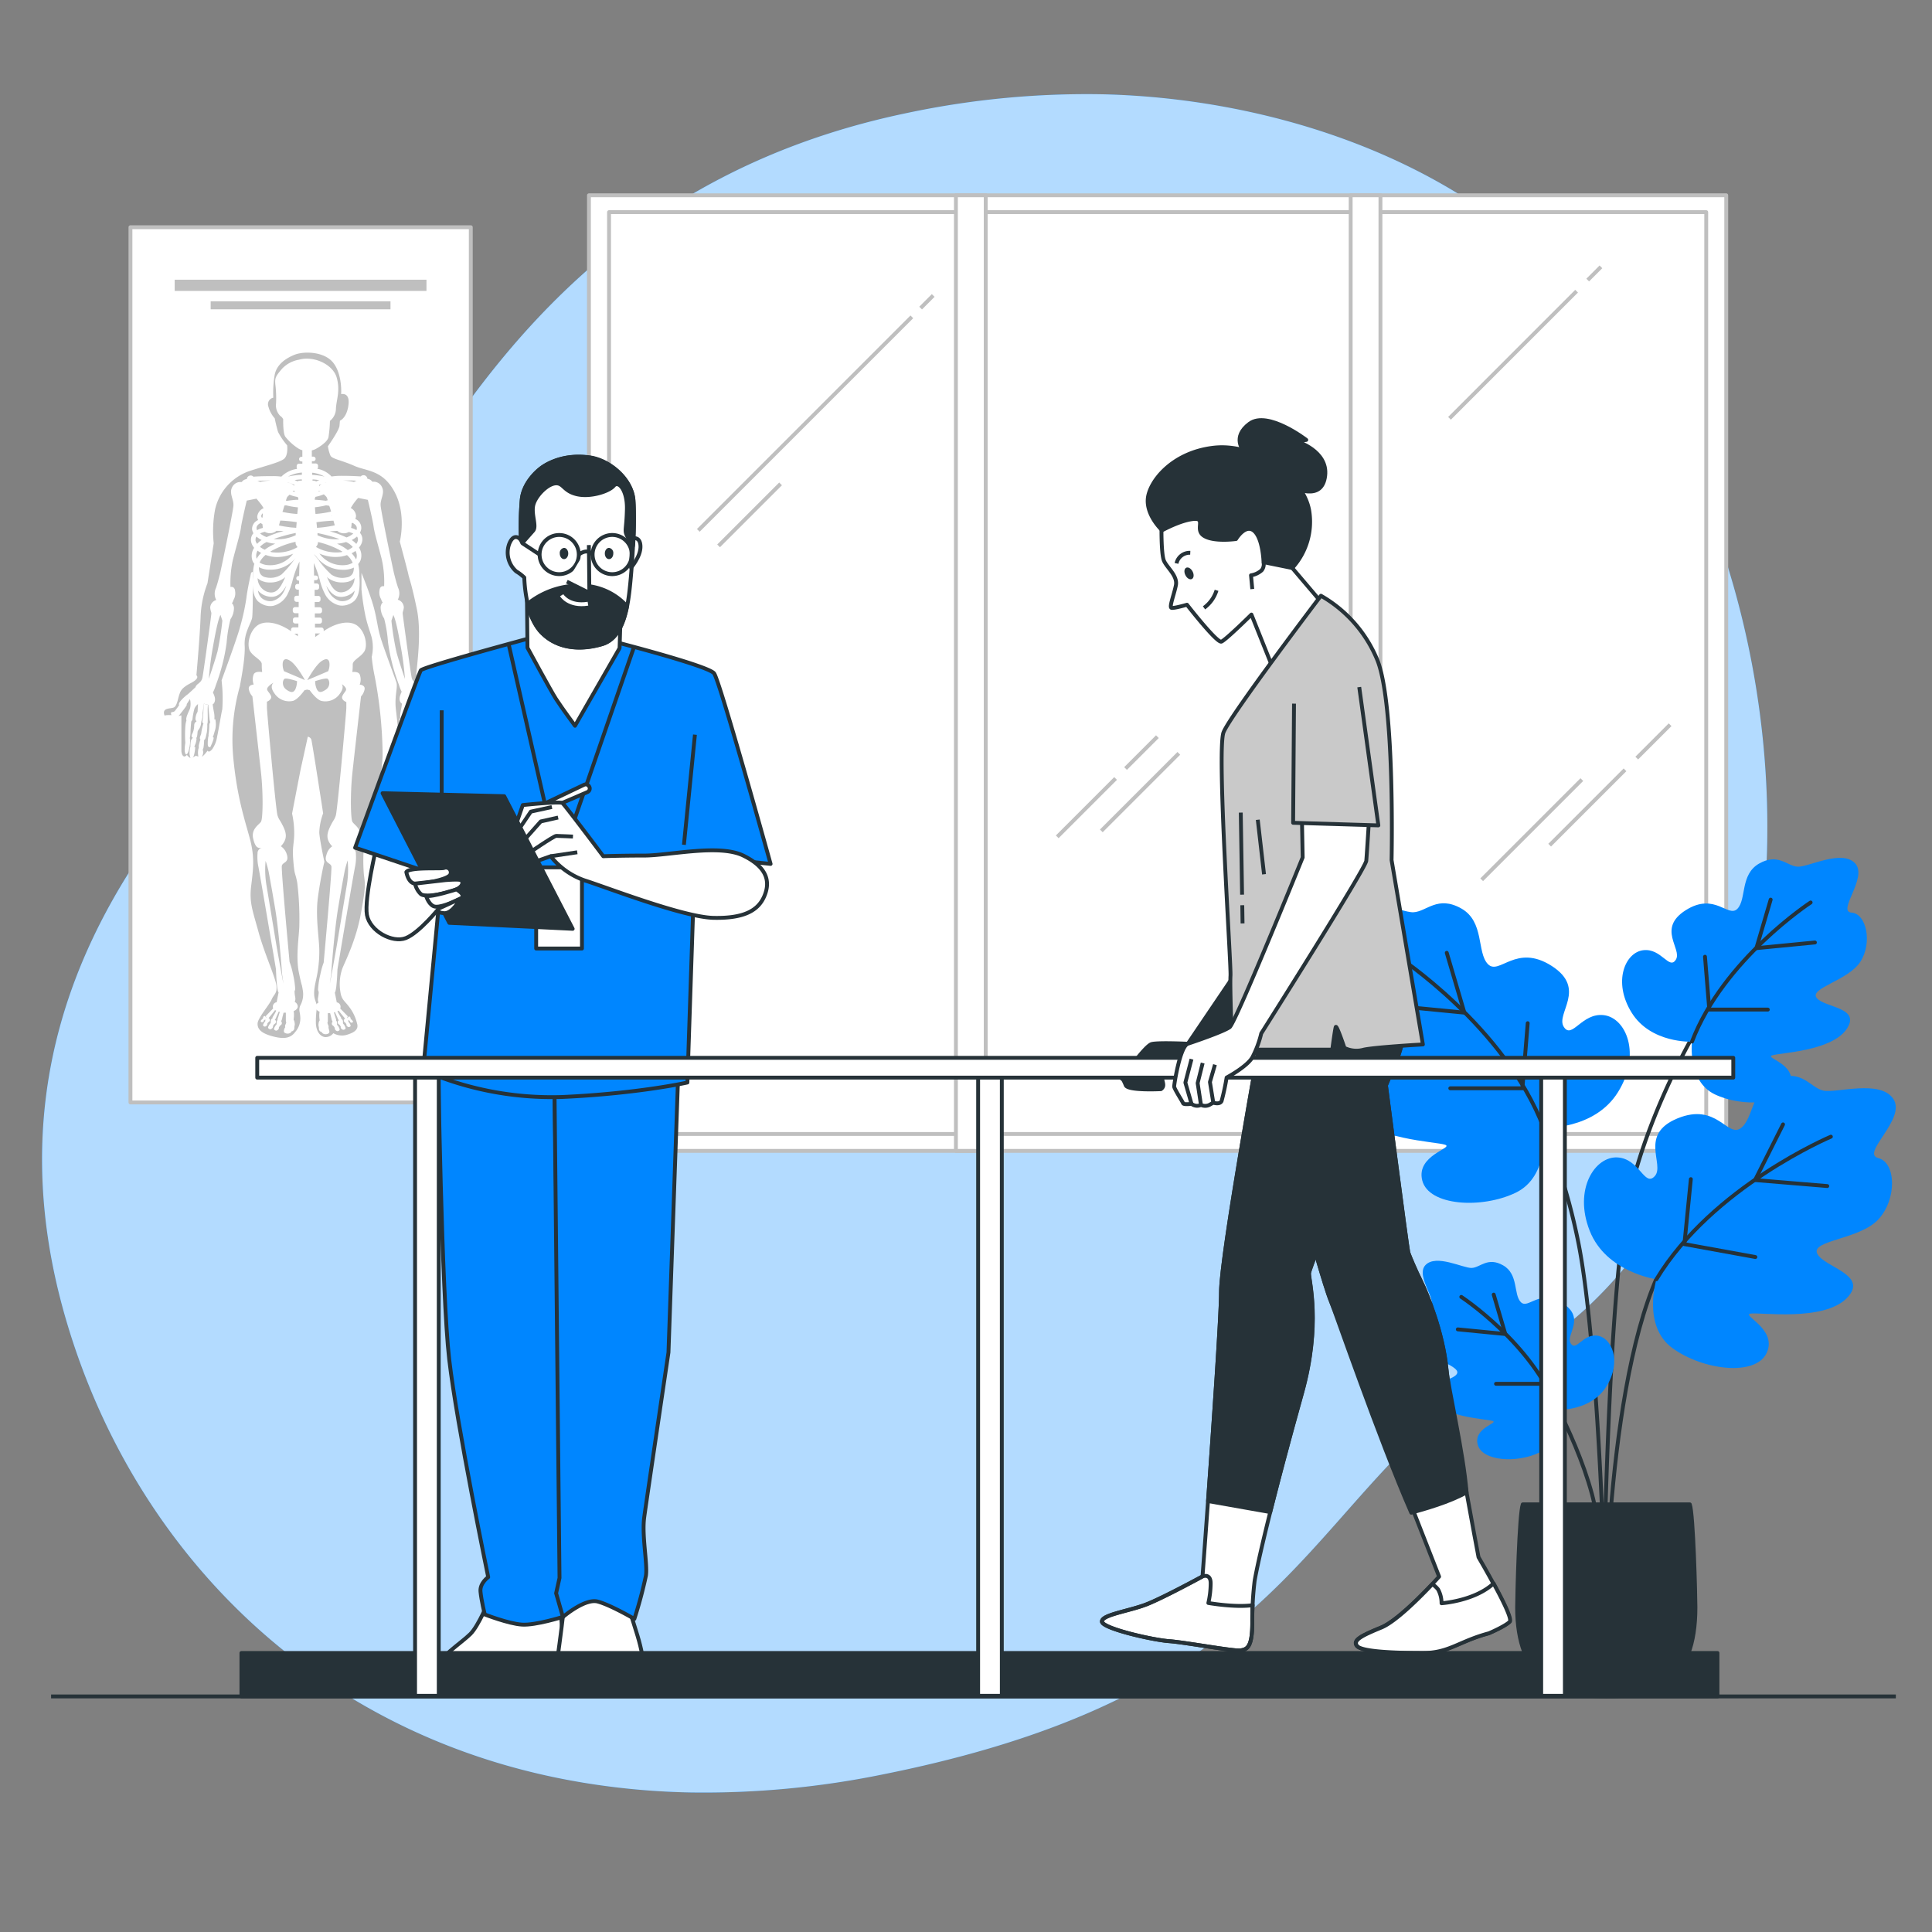 <?xml version="1.0" encoding="UTF-8"?>
<svg xmlns="http://www.w3.org/2000/svg" viewBox="0 0 500 500">
  <rect x="0" y="0" width="500" height="500" fill="#808080" stroke="none"/>
  <g id="freepik--background-simple--inject-78">
    <path d="M456,238.25c-4.94,41.8-24,90.4-62.14,112.73-57.6,33.74-52.77,85.64-165.19,108.2a231.3,231.3,0,0,1-49.85,4.71,192.77,192.77,0,0,1-24.46-2c-71.45-10.43-119.53-60.1-137.17-120C-6.07,263,40.28,211.38,71,180.28s53.22-128,163.56-151a223.81,223.81,0,0,1,51.23-4.87c39.26,1,82.08,13.85,111.71,40.76q3.35,3,6.5,6.28C445.19,113.67,462.69,181.26,456,238.25Z" style="fill:#0086FF"></path>
    <path d="M456,238.25c-4.94,41.8-24,90.4-62.14,112.73-57.6,33.74-52.77,85.64-165.19,108.2a231.3,231.3,0,0,1-49.85,4.71,192.77,192.77,0,0,1-24.46-2c-71.45-10.43-119.53-60.1-137.17-120C-6.07,263,40.28,211.38,71,180.28s53.22-128,163.56-151a223.81,223.81,0,0,1,51.23-4.87c39.26,1,82.08,13.85,111.71,40.76q3.35,3,6.5,6.28C445.19,113.67,462.69,181.26,456,238.25Z" style="fill:#fff;opacity:0.7"></path>
  </g>
  <g id="freepik--Window--inject-78">
    <rect x="152.42" y="50.54" width="294.33" height="247.31" style="fill:#fff;stroke:#bfbfbf;stroke-linejoin:round"></rect>
    <rect x="157.62" y="54.9" width="283.95" height="238.58" style="fill:#fff;stroke:#bfbfbf;stroke-linejoin:round"></rect>
    <rect x="247.39" y="50.54" width="7.71" height="247.31" style="fill:#fff;stroke:#bfbfbf;stroke-linejoin:round"></rect>
    <rect x="349.55" y="50.54" width="7.71" height="247.31" style="fill:#fff;stroke:#bfbfbf;stroke-linejoin:round"></rect>
    <line x1="235.98" y1="82" x2="180.72" y2="137.26" style="fill:#fff;stroke:#bfbfbf;stroke-linejoin:round"></line>
    <line x1="241.51" y1="76.47" x2="238.26" y2="79.73" style="fill:#fff;stroke:#bfbfbf;stroke-linejoin:round"></line>
    <line x1="202.01" y1="125.23" x2="185.97" y2="141.27" style="fill:#fff;stroke:#bfbfbf;stroke-linejoin:round"></line>
    <line x1="288.71" y1="201.47" x2="273.61" y2="216.57" style="fill:#fff;stroke:#bfbfbf;stroke-linejoin:round"></line>
    <line x1="299.53" y1="190.65" x2="291.29" y2="198.89" style="fill:#fff;stroke:#bfbfbf;stroke-linejoin:round"></line>
    <line x1="305.08" y1="194.97" x2="285.02" y2="215.03" style="fill:#fff;stroke:#bfbfbf;stroke-linejoin:round"></line>
    <line x1="408.02" y1="75.36" x2="375.13" y2="108.26" style="fill:#fff;stroke:#bfbfbf;stroke-linejoin:round"></line>
    <line x1="414.32" y1="69.06" x2="410.9" y2="72.48" style="fill:#fff;stroke:#bfbfbf;stroke-linejoin:round"></line>
    <line x1="420.55" y1="199.23" x2="401.05" y2="218.73" style="fill:#fff;stroke:#bfbfbf;stroke-linejoin:round"></line>
    <line x1="432.22" y1="187.56" x2="423.59" y2="196.19" style="fill:#fff;stroke:#bfbfbf;stroke-linejoin:round"></line>
    <line x1="409.38" y1="201.76" x2="383.46" y2="227.68" style="fill:#fff;stroke:#bfbfbf;stroke-linejoin:round"></line>
  </g>
  <g id="freepik--Poster--inject-78">
    <rect x="33.76" y="58.8" width="88.08" height="226.51" style="fill:#fff;stroke:#bfbfbf;stroke-linejoin:round"></rect>
    <rect x="54.52" y="77.98" width="46.54" height="2.07" style="fill:#bfbfbf"></rect>
    <rect x="45.21" y="72.39" width="65.16" height="2.9" style="fill:#bfbfbf"></rect>
    <path d="M88.29,102s.36-5-2-8.06-7.71-3.05-10-2.15S71.62,94.29,71.09,97a27.61,27.61,0,0,0-.36,5.92,1.73,1.73,0,0,0-1.26,2.33,7.35,7.35,0,0,0,1.62,3s.53,2.51.89,3.58a17.56,17.56,0,0,0,2.33,3.41s.36,2.69-.89,3.58-4.31,1.62-8.61,3a13.68,13.68,0,0,0-9.14,10,30.55,30.55,0,0,0-.36,8.78L53.7,150.93a27,27,0,0,0-1.79,8.78c-.18,5-1.08,15.06-1.08,15.06s1.08.71-1.43,2-2.69,2.15-3,3-.54,2.68-1.25,3.22-3.05,0-2.69,1.79,2.86.72,2.86.72l1.62-.36v9.14c0,.9.54,2.16,1.43,1.08,0,0,.9,1.25,1.44.72l.87-.51a3,3,0,0,0,1.56.25c.5-.18,1.49-1.56,1.49-1.56s.25.75,1.19-.37a7.77,7.77,0,0,0,1.3-3.43c.25-.93,1.06-6,1.31-6.91a39.67,39.67,0,0,0,0-5.49l-.18-2s4.05-11,4.73-13.64a57.81,57.81,0,0,0,1.68-7.61C64,152.6,65,148.18,65,148.18l.44-.19s.06,10.53-.19,11.9-2.12,3.93-1.93,7.17-.93,8.72-1.25,10.59a50.42,50.42,0,0,0-1.68,18.63c1,10.4,3.08,16.24,4.3,20.86s.88,7.6.33,12,.33,6.39,1.87,12,4.29,11.57,4.62,13.77-.66,2.42-1.21,3.75-3.52,4.73-3.63,6.16.88,2.54,3.63,3.31,4.74.77,6.06-1A5.36,5.36,0,0,0,77.7,263c-.11-1.32-.44-1.54,0-2.75a6,6,0,0,0,.66-4c-.33-2.09-.11-.22-1-4.51s.11-9.92.11-12.34a76.83,76.83,0,0,0-.55-11c-.55-2.87-.66-1.54-1-5.51s.22-4.4.22-7.27a23.12,23.12,0,0,0-.55-5.06s2.2-11.46,2.31-11.9,1.76-8,1.76-8a1.24,1.24,0,0,1,.89.66c.22.55,3.08,19.17,3.08,19.17a15.84,15.84,0,0,0-1,4.95c.11,2,1.32,7.6,1.32,7.6s-.88,3.53-1.65,9,.44,11.24.33,14.65a32.58,32.58,0,0,1-.77,6.61c-.33,1.54-.88,3.74-.33,5.4l.55,1.65a24,24,0,0,0-.33,4.51c.11,2,1,3.31,2.31,3.53a2.48,2.48,0,0,0,2.2-1,4.48,4.48,0,0,0,3.42.44c1.87-.55,3.19-1.33,2.75-2.87a11.47,11.47,0,0,0-2-4.29c-1.21-1.65-2-1.87-2.32-3.86a12.29,12.29,0,0,1,.45-6.05c.66-1.77,3.52-7.16,4.84-14.32s1.1-7.6.77-10.13a44,44,0,0,1,.44-10.69c.55-2.75,4.41-12.66,4.41-20.7A112.91,112.91,0,0,0,97,175.18,46.64,46.64,0,0,1,96.2,170a10.91,10.91,0,0,0,0-5c-.66-2.31-1.1-3.19-1.65-5.73a64.21,64.21,0,0,1-1-6.72v-4.29s2.09,5.07,3.09,8.59,1,5.62,2.09,8.92,3.41,9.47,3.85,10.79-.55,3.64-.11,7.16.88,9.58,1.65,10.47,1.66-.11,1.66-.11.33,1.76,1,2,1.54-.44,1.54-.44a.9.9,0,0,0,1.32.66,2.12,2.12,0,0,0,1.32-1.21s1.65.66,1.43-1.54-.77-5.18-.77-5.84.11-2.76.11-2.76a5.19,5.19,0,0,0,2,1c.88.11,1.76,1,2.42,0s.11-1.33-1.1-2.1a5.59,5.59,0,0,1-2.2-2.31c-.89-1.32-.12-1.65-2-3.3s-3.08-2.43-3.08-3.86,1.43-10.35.11-16.74-2-8-2.2-9-2.21-8.48-2.21-8.48,1.77-6.94-1.32-12.78-7.27-5.39-10.46-6.82-5.73-1.77-6.17-2.65a10,10,0,0,1-.66-2.42s2.86-4,3-5.29l.11-1.32s1.77-.66,2.21-4.07S88.29,102,88.29,102Z" style="fill:#bfbfbf"></path>
    <path d="M114.55,185c.4-1.2-.4-.5-.9-1.1s-1.11-1.51-1.11-1.51c.51-.6-1.8-2.51-2.1-2.71s-2.11-1.9-2.11-1.9c-.3-1-1.51-1-1.81-2.51s-2.31-16.16-2.31-16.57.2-.6.3-1.5a2.14,2.14,0,0,0-1.58-2,.91.91,0,0,0,.08-.13,3.48,3.48,0,0,0,0-3c-.5-1.51-.81-2.81-1-3.51s-3.41-16.16-3.51-17.77,1.11-3.11.4-4.62a2.37,2.37,0,0,0-2.41-1.5c-.28.09-.21-.54-1.41-.77a1,1,0,0,0-1-.92,1,1,0,0,0-.72.31c-.49,0-1.88-.15-5.12-.15a16.52,16.52,0,0,0-2.44.18,6.64,6.64,0,0,0-3.68-2,.57.57,0,0,0,.19-.43v-.35a.58.58,0,0,0-.59-.59h-1v-.59h.36a.6.6,0,0,0,.6-.6.59.59,0,0,0-.6-.59h-.38l0-1.62a3.76,3.76,0,0,0,1-.35c1.07-.58,3-1.84,3.3-3a32,32,0,0,0,.39-4.27,4.12,4.12,0,0,0,1.55-3.2c.1-2.23,1.17-4.56.2-8S81.18,92,77.39,93.09A7.83,7.83,0,0,0,73,95.42c-1.65,1.94-1.88,2.35-1.75,4a28.34,28.34,0,0,1,.19,5,3.89,3.89,0,0,0,1.07,3.2,2.19,2.19,0,0,1,.78.88s-.1,3.68.58,4.56a13.83,13.83,0,0,0,3.49,3.1,4,4,0,0,0,.89.36l0,1.71H78a.58.58,0,0,0-.59.59.59.59,0,0,0,.59.6h.25V120h-.88a.59.59,0,0,0-.59.59V121a.62.62,0,0,0,.12.35,7.08,7.08,0,0,0-4.08,2,16.94,16.94,0,0,0-2.11-.13c-3.23,0-4.62.1-5.12.15a1,1,0,0,0-.71-.31,1,1,0,0,0-1,.91c-1.25.23-1.17.87-1.46.78a2.37,2.37,0,0,0-2.41,1.5c-.7,1.51.5,3,.4,4.62s-3.31,17.06-3.51,17.77-.5,2-1,3.51a3.48,3.48,0,0,0,0,3c0,.05.06.08.08.13a2.14,2.14,0,0,0-1.58,2c.1.9.3,1.1.3,1.5s-2,15.06-2.31,16.57-1.5,1.5-1.81,2.51c0,0-1.8,1.7-2.1,1.9s-2.61,2.11-2.11,2.71c0,0-.6.91-1.11,1.51s-1.3-.1-.9,1.1c0,0-2.51-.2-2,.61a1.88,1.88,0,0,0,2.51.2l0,0c.43.25.94,0,1.28-.47.5-.7,2.71-3.31,2.11-3.11.4-.6.9-1.4.9-1.4a5,5,0,0,1,0,2.51c-.4.9-1.2,2.51-.9,3a6.34,6.34,0,0,0-.3,1.7,29.24,29.24,0,0,0,0,4.13,12.87,12.87,0,0,0-.17,1.7c0,.9.31,2,.91.7a9.45,9.45,0,0,0,.5-3.51l-.11,0a7.66,7.66,0,0,0,.21-1.64c0-.9.2-2.81.2-2.81l0,0a1.06,1.06,0,0,0,.32-.67,17.07,17.07,0,0,1,.5-2.61,2.86,2.86,0,0,1,.93-1.2c-.07.74-.08,1.83-.12,2a3.93,3.93,0,0,0-.55,1.9,1,1,0,0,0,.29.58s-.05,0-.07.07-.49.11-.54.93a5.48,5.48,0,0,1-.33,1.85c-.22.49-.65,1.08,0,1.41a1.36,1.36,0,0,0-.54.87,6.23,6.23,0,0,0-.1,1.37,6.31,6.31,0,0,0-.23,2.06c.16.54.16,1.52.76.92s.71-2.83.71-2.83l-.22,0c0-.15.09-.34.17-.57a4.48,4.48,0,0,0,.38-1.58,1.08,1.08,0,0,0-.07-.18,1.19,1.19,0,0,0,.23-.58c.16-.81,0-1.09.33-1.52a3.14,3.14,0,0,0,.65-1.47l.11-.76a5.46,5.46,0,0,0,.32-2.12c.11-.76.33-2.45.33-2.45l0,0a9.9,9.9,0,0,0,1.14.28v0s.21,2.61.32,3.59a2.79,2.79,0,0,0,.2.89,1.79,1.79,0,0,0-.25.8,16.44,16.44,0,0,1-.16,2.17,1.56,1.56,0,0,0,0,.68s0,0-.06,0-.38,2.56,0,2.72.43.33.7-.38a9.46,9.46,0,0,0,.6-1.58l.06-.38-.24-.13a8.5,8.5,0,0,0,.45-1.39,5.57,5.57,0,0,0,.28-2.78l-.06-.43a2,2,0,0,0-.27,0,5.89,5.89,0,0,0-.11-1.9c-.21-1.12-.29-1.79-.32-2a.84.84,0,0,0,.4-.39c.53-1-.09-2.08-.33-2.68a10.22,10.22,0,0,0,.73-1.84,49.71,49.71,0,0,0,2.81-11,35.66,35.66,0,0,1,1-6.12,5.18,5.18,0,0,0,.9-2.91,2,2,0,0,0-.55-1.26c.23-.15.27-.38.45-.85a3.34,3.34,0,0,0,.4-2.21c-.1-1.4-1.2-1.1-1.2-1.1a27.29,27.29,0,0,1,.6-6.93c.8-3.21,1.91-6.82,2.11-8.43s1.5-7,1.5-7l2.51-.5s.92,1.07,1.48,1.85a2.65,2.65,0,0,0,.36.56l0,.06a2.7,2.7,0,0,0-1.64,2.17,1.79,1.79,0,0,0,.25.9A2.48,2.48,0,0,0,65.24,137a2.7,2.7,0,0,0,.35,1,2.55,2.55,0,0,0-.61,2.11,3.38,3.38,0,0,0,.8,1.66,3.8,3.8,0,0,0-.43,3.37,3,3,0,0,0,.49.81,1,1,0,0,0-.08.18,11.59,11.59,0,0,0-.28,3c-.21,2.29-.14,5.51,1.59,6.73a4.85,4.85,0,0,0,2.83,1,4.58,4.58,0,0,0,.83-.08,5.7,5.7,0,0,0,3.58-2.78,17.64,17.64,0,0,0,1.43-3.84,26.57,26.57,0,0,1,1.77-4.83l0-.06-.09,3.8h-.15a.6.6,0,0,0-.59.6v0a.6.6,0,0,0,.59.6h.12l0,.85H77a.6.6,0,0,0-.6.59V152a.6.6,0,0,0,.6.6h.34l0,1.58h-.6a.59.59,0,0,0-.59.59v.39a.6.6,0,0,0,.59.6h.56l0,1.36h-.93a.6.6,0,0,0-.6.6v.39a.59.59,0,0,0,.6.59h.89l0,1.08h-.86a.59.59,0,0,0-.6.59v.39a.6.6,0,0,0,.6.6h.82l0,1H75.91a.59.59,0,0,0-.59.6v.39c-3.23-2.23-6.86-3-8.89-1.34s-2.57,5.13-1.69,6.55,2.92,2.21,3,3.27a15.49,15.49,0,0,0,.11,2.1c-.81-.12-1.84-.12-2.19.58a3.63,3.63,0,0,0,0,2.64s-1.44.08-1.27,1.19a3.71,3.71,0,0,0,.93,1.87s1.62,14.23,2.22,19.68.51,12,0,12.78-2.64,1.88-2,4.43c.56,2.4,1.35,2.47,2.28,2.33a1.38,1.38,0,0,0-1.17,1.42,12.85,12.85,0,0,0,.17,3.24c.26.93,4.6,26.75,4.6,26.75s.17,5.53.68,6l-.51,2.56a.4.4,0,0,0-.13,0,1.17,1.17,0,0,0-.76,1.57L68.74,263a1.33,1.33,0,0,0,.26.29l-.06,0-.06.06a.27.27,0,0,0-.07-.09s-.18-.4-.44-.3-.29.47-.31.59-.2.16-.38.37-.36.39,0,.61a.49.49,0,0,0,.58-.29c0-.23,0-.06.14-.23a.77.77,0,0,1,.27-.17,3.44,3.44,0,0,0,0,.36c0,.18-.23.28-.41.64s-.38.64.2.83c.23.08.71-.25.71-.58s0-.08.13-.35.51-.31.53-.69-.2-.48-.2-.48a1.22,1.22,0,0,0-.15-.16h.09s1-1.16,1.61-2l.32.16a16.65,16.65,0,0,1-.85,1.51.64.64,0,0,0-.13.5.27.27,0,0,0-.16.06c-.38.26-.29.85-.29,1s-.26.32-.47.73-.44.74.24,1c.26.09.81-.29.81-.67s0-.09.15-.41.58-.35.61-.79a.52.52,0,0,0-.23-.55l-.07-.08a.69.69,0,0,0,.3-.42c.16-.4.44-1,.73-1.65l.27.07c-.2.69-.45,1.5-.56,1.79a.65.65,0,0,0,0,.33c-.33.27-.25.82-.25,1s-.26.32-.47.73-.44.74.24,1c.26.09.81-.29.81-.67s0-.08.15-.41.58-.35.61-.78-.15-.51-.21-.54a2.54,2.54,0,0,0,.33-.95c.1-.41.22-.88.33-1.29l.59,0c0,.73,0,1.73,0,2a.87.87,0,0,0,.11.48,2.84,2.84,0,0,1-.2.58,1,1,0,0,0-.07.73,1,1,0,0,0-.22.38c-.24.67-.18,1,.35,1.16a1.36,1.36,0,0,0,1.43-.29v-.18a.86.86,0,0,0,.79-.84,3.14,3.14,0,0,1,.11-.82,2.94,2.94,0,0,0-.17-1.17l-.11-.12a2.87,2.87,0,0,0,0-.31,6,6,0,0,0,0-2c.81-.37,1.21-.88,1-1.54a1.43,1.43,0,0,0-.73-.85,2.06,2.06,0,0,0,.12-1.29,9.18,9.18,0,0,1-.17-1.47,1.28,1.28,0,0,0,.17-.75,22.59,22.59,0,0,0-.6-3.83,19,19,0,0,0-.85-3s-2.22-23.86-2-24.88,2-.76,1.27-3A3.78,3.78,0,0,0,72.68,219a2.72,2.72,0,0,0,.24-.24c1.27-1.53,1.36-2.81.42-4.77s-1.11-1.7-1.53-3-2.73-26.84-2.73-27.86V181.6s1.54-.6,1-1.62-1.19-1.28-.85-2a4.3,4.3,0,0,1,1.6-1.3s-1.24.8.18,2.74a4.54,4.54,0,0,0,4.87,1.95c1.33-.44,2.92-2.74,2.92-2.74l.68-.17.68.17s1.59,2.3,2.92,2.74A4.54,4.54,0,0,0,88,179.46c.89-1.22.73-2,.48-2.39a2.81,2.81,0,0,1,1,1c.34.68-.34.94-.85,2s1,1.62,1,1.62v1.53c0,1-2.3,26.58-2.73,27.86s-.59,1-1.53,3-.85,3.24.43,4.77A1.75,1.75,0,0,0,86,219a3.78,3.78,0,0,0-1.51,2.23c-.77,2.22,1.1,2,1.28,3s-2,24.88-2,24.88a19,19,0,0,0-.85,3,22.59,22.59,0,0,0-.6,3.83,1.28,1.28,0,0,0,.17.75,9.18,9.18,0,0,1-.17,1.47,2.06,2.06,0,0,0,.12,1.29,1.43,1.43,0,0,0-.73.85c-.2.66.2,1.17,1,1.54a6,6,0,0,0,0,2c0,.11,0,.21,0,.31l-.11.12a2.94,2.94,0,0,0-.17,1.17,2.74,2.74,0,0,1,.11.82.86.86,0,0,0,.79.84v.18a1.36,1.36,0,0,0,1.43.29c.53-.17.59-.49.35-1.16A1,1,0,0,0,85,266a1,1,0,0,0-.07-.73,2.84,2.84,0,0,1-.2-.58.87.87,0,0,0,.11-.48c0-.3,0-1.3,0-2l.6,0,.32,1.29a2.74,2.74,0,0,0,.33.95c-.06,0-.24.16-.21.54s.46.46.61.78.15,0,.15.41.55.76.81.67c.68-.22.44-.55.24-1s-.47-.52-.47-.73.08-.74-.25-1a.65.65,0,0,0,0-.33c-.11-.29-.36-1.1-.56-1.79l.27-.07c.29.62.57,1.25.73,1.65a.69.69,0,0,0,.3.42l-.07.08a.52.52,0,0,0-.23.55c0,.44.46.47.61.79s.15,0,.15.41.55.76.81.67c.68-.22.44-.55.24-1s-.47-.53-.47-.73.09-.79-.29-1a.27.27,0,0,0-.16-.06.64.64,0,0,0-.13-.5,16.65,16.65,0,0,1-.85-1.51,2.39,2.39,0,0,0,.32-.16c.62.82,1.61,2,1.61,2h.09a1.22,1.22,0,0,0-.15.16s-.23.1-.2.48.4.41.53.69.13,0,.13.35.48.66.71.58c.58-.19.38-.48.2-.83s-.41-.46-.41-.64a3.44,3.44,0,0,0,0-.36.77.77,0,0,1,.27.17c.13.17.09,0,.14.23a.49.49,0,0,0,.58.29c.37-.22.18-.39,0-.61s-.35-.25-.38-.37-.05-.48-.31-.59-.44.3-.44.3a.27.27,0,0,0-.07.09l-.06-.06-.06,0A1.33,1.33,0,0,0,90,263L88.05,261a1.17,1.17,0,0,0-.76-1.57.4.4,0,0,0-.13,0l-.51-2.56c.51-.43.68-6,.68-6s4.34-25.82,4.6-26.75a12.85,12.85,0,0,0,.17-3.24,1.38,1.38,0,0,0-1.17-1.42c.93.14,1.72.07,2.28-2.33.59-2.55-1.54-3.66-2-4.43s-.59-7.33,0-12.78,2.22-19.68,2.22-19.68a3.71,3.71,0,0,0,.93-1.87c.17-1.11-1.27-1.19-1.27-1.19a3.63,3.63,0,0,0,0-2.64c-.31-.62-1.15-.69-1.9-.62a16.57,16.57,0,0,0,.1-2.06c.09-1.06,2.13-1.86,3-3.27s.36-4.87-1.68-6.55-5.63-.9-8.84,1.3V163a.6.6,0,0,0-.6-.6H81.52v-1h1.22a.59.59,0,0,0,.59-.6v-.39a.58.58,0,0,0-.59-.59H81.48l0-1.08h1.27a.58.58,0,0,0,.59-.59v-.39a.59.59,0,0,0-.59-.6h-1.3l0-1.36h.91a.59.59,0,0,0,.59-.6v-.39a.58.58,0,0,0-.59-.59h-.94l0-1.58H82a.6.6,0,0,0,.59-.6v-.39A.6.6,0,0,0,82,151h-.7l0-.85h.43a.59.59,0,0,0,.59-.6v0a.59.59,0,0,0-.59-.6h-.45l-.06-3.24a31.15,31.15,0,0,1,1.52,4.33,16.66,16.66,0,0,0,1.43,3.84,5.66,5.66,0,0,0,3.57,2.78,4.76,4.76,0,0,0,.83.08,4.88,4.88,0,0,0,2.84-1c1.72-1.22,1.79-4.44,1.59-6.73a11.8,11.8,0,0,0-.29-3s0,0,0-.06a3,3,0,0,0,.59-.93,3.75,3.75,0,0,0-.4-3.32,3.42,3.42,0,0,0,.85-1.71,2.55,2.55,0,0,0-.61-2.11,2.7,2.7,0,0,0,.35-1,2.53,2.53,0,0,0-1.55-2.59,1.81,1.81,0,0,0,.2-.82,2.49,2.49,0,0,0-1.36-2v0a14.72,14.72,0,0,1,1.91-2.61l2.51.5s1.3,5.42,1.5,7,1.31,5.22,2.11,8.43a26.78,26.78,0,0,1,.6,6.93s-1.1-.3-1.2,1.1a3.34,3.34,0,0,0,.4,2.21c.18.47.22.7.45.85a2,2,0,0,0-.55,1.26,5.18,5.18,0,0,0,.9,2.91,34.31,34.31,0,0,1,1,6.12,50.28,50.28,0,0,0,2.81,11,10.22,10.22,0,0,0,.73,1.84c-.23.6-.86,1.72-.33,2.68a.88.88,0,0,0,.4.39c0,.24-.1.91-.32,2a5.85,5.85,0,0,0-.1,1.9,2.14,2.14,0,0,0-.28,0l0,.43a5.4,5.4,0,0,0,.27,2.78,8.5,8.5,0,0,0,.45,1.39l-.23.13,0,.38a10.46,10.46,0,0,0,.6,1.58c.27.71.38.54.71.38s-.06-2.72-.06-2.72,0,0-.06,0a1.73,1.73,0,0,0,0-.68,15,15,0,0,1-.17-2.17,1.79,1.79,0,0,0-.25-.8,2.79,2.79,0,0,0,.2-.89c.11-1,.33-3.59.33-3.59s0,0,0,0a9.9,9.9,0,0,0,1.14-.28l0,0s.22,1.69.33,2.45a5.46,5.46,0,0,0,.33,2.12l.1.76a3.14,3.14,0,0,0,.66,1.47c.27.43.16.71.32,1.52a1.29,1.29,0,0,0,.23.58.94.94,0,0,0-.06.18,4.26,4.26,0,0,0,.38,1.58c.07.23.12.42.16.57l-.22,0s.11,2.23.71,2.83.6-.38.76-.92a6,6,0,0,0-.23-2.06,7,7,0,0,0-.09-1.37,1.35,1.35,0,0,0-.55-.87c.65-.33.22-.92,0-1.41a5.26,5.26,0,0,1-.32-1.85c-.06-.82-.55-.93-.55-.93l-.07-.07a1,1,0,0,0,.29-.58,3.82,3.82,0,0,0-.55-1.9c0-.17,0-1.26-.12-2a2.86,2.86,0,0,1,.93,1.2,17.07,17.07,0,0,1,.5,2.61,1.11,1.11,0,0,0,.32.67l0,0s.2,1.91.2,2.81a7.14,7.14,0,0,0,.22,1.64l-.12,0a9.32,9.32,0,0,0,.51,3.51c.6,1.3.9.2.9-.7a12.87,12.87,0,0,0-.17-1.7,27.93,27.93,0,0,0,0-4.13,6.34,6.34,0,0,0-.3-1.7c.3-.5-.51-2.11-.91-3a5,5,0,0,1,0-2.51s.51.8.91,1.4c-.61-.2,1.6,2.41,2.1,3.11.34.48.86.72,1.28.47l0,0a1.88,1.88,0,0,0,2.51-.2C117.06,184.84,114.55,185,114.55,185Zm-58.3-16.26c-.71,2.61-2.21,6.93-2.21,6.93a82.84,82.84,0,0,1,1.1-8.43c.91-5.12,1.41-7,1.91-8.13l.5,1.5A76.16,76.16,0,0,1,56.25,168.78ZM77.08,164l0,.66c-.28-.21-.57-.43-.9-.66ZM73,252.05l.34,2.47c-.17-.68-1.79-9.8-1.79-9.8l-2.64-15.93a24.74,24.74,0,0,1-.17-6,27.46,27.46,0,0,1,.77,2.73c.17.94.68,3.58,1.7,9.63S73,252.05,73,252.05Zm3.43-73.65c-.44.8-1,1-2.3.09s-1-2.57-.45-2.83,3.19.62,3.19.62A5.33,5.33,0,0,1,76.43,178.4Zm-2.92-4.69a4.25,4.25,0,0,1-.36-1.77c0-1.06.53-1.95,2.13-.8S78.91,176,78.91,176Zm10.8,4.78c-1.33.89-1.86.71-2.3-.09a5.22,5.22,0,0,1-.45-2.12s2.66-.89,3.19-.62S85.63,177.61,84.31,178.49Zm5.49,50.3-2.64,15.93s-1.62,9.12-1.79,9.8l.34-2.47s.77-10.9,1.79-17,1.53-8.69,1.7-9.63a27.46,27.46,0,0,1,.77-2.73A24.74,24.74,0,0,1,89.8,228.79Zm-4.52-56.85a4.35,4.35,0,0,1-.35,1.77l-5.4,2.3s2-3.72,3.63-4.87S85.28,170.88,85.28,171.94Zm-2.45-8-1.26.93,0-.93Zm9.37-19.3a.67.67,0,0,1-.06.12A6.54,6.54,0,0,0,91,143.19a6.82,6.82,0,0,0,1-.61A2.51,2.51,0,0,1,92.2,144.66Zm-25.55-2.13a6.64,6.64,0,0,0,.93.58,6.75,6.75,0,0,0-1.16,1.52A2.57,2.57,0,0,1,66.65,142.53Zm19-10.1a24.93,24.93,0,0,1-4,.6c-.06-.61-.11-1.2-.14-1.73a19.43,19.43,0,0,0,2.89-.51l.8.13C85.4,131.39,85.55,131.91,85.69,132.43Zm5.6,13.25a4.7,4.7,0,0,1-2.08.6,7.37,7.37,0,0,1-6.5-3l0,0a10.42,10.42,0,0,0,5.78.76,13.3,13.3,0,0,0,1.35-.36A5.49,5.49,0,0,1,91.29,145.68Zm-22.55-2.06a11.09,11.09,0,0,0,1.51.42,8,8,0,0,0,1.54.14,11.38,11.38,0,0,0,4.11-.85,7.38,7.38,0,0,1-6.48,2.95,4.58,4.58,0,0,1-2.21-.68A5.61,5.61,0,0,1,68.74,143.62Zm4.86-12.76.46-.07a18,18,0,0,0,3.07.53c0,.53-.09,1.11-.15,1.72a25.53,25.53,0,0,1-3.84-.54C73.3,131.93,73.45,131.37,73.6,130.86Zm10.76-1.24c-.92-.13-1.88-.22-2.85-.27a1.55,1.55,0,0,1,.09-.58c0-.05.07-.12.11-.18a10.08,10.08,0,0,0,2.13-.64,9.62,9.62,0,0,1,.7.68,4.47,4.47,0,0,1,.31.85ZM74,129.56a5.24,5.24,0,0,1,.33-.93c.11-.13.34-.34.6-.6a9.75,9.75,0,0,0,2.1.59l.09.15a1.3,1.3,0,0,1,.1.57c-1,0-2,.15-3,.28ZM75.83,127l.39,0a2.47,2.47,0,0,0,.1.29l-.56-.17Zm6.65,0,.45,0a4.51,4.51,0,0,1-.52.17Zm.16-1.14h0a2.05,2.05,0,0,0-.07-.34c.22-.11.51-.23.85-.36A1.29,1.29,0,0,0,82.64,125.88ZM84,125l.54-.15-.28.1Zm-7.87.7a2.65,2.65,0,0,0-1.49-.75c-.13-.06-.27-.1-.41-.15a11.75,11.75,0,0,1,2,.68A1.42,1.42,0,0,0,76.11,125.67Zm5.75-1.09a1.84,1.84,0,0,0-1-.21v-.32c.62,0,1.21.11,1.77.2C82.3,124.37,82.06,124.48,81.86,124.58Zm-3.78-.19a2,2,0,0,0-1.15.14,7.21,7.21,0,0,0-.71-.32,17.71,17.71,0,0,1,1.87-.18Zm-1.61,15.83a1.91,1.91,0,0,0,.12.77c.12.2.26.39.39.58a10.49,10.49,0,0,1-6.5,1.33c-.21,0-.39-.09-.58-.14.18-.12.38-.24.58-.35A23.89,23.89,0,0,1,76.47,140.22ZM67,146.84s0,0,0-.05a6.06,6.06,0,0,0,2.38.64l.77,0a8.31,8.31,0,0,0,6.43-3.11l-.66.85a25.11,25.11,0,0,1-3.05,3.49,5.1,5.1,0,0,1-4,.76,2.13,2.13,0,0,1-1.55-1,3.54,3.54,0,0,1-.31-1.4Zm15.66-1.64c-.48-.61-.93-1.18-1.33-1.66l-.1-.14h0c.2.19.4.38.6.6l.06.08a8.59,8.59,0,0,0,6.69,3.38l.77,0a6.29,6.29,0,0,0,2.23-.57.78.78,0,0,0,0,.14,3.41,3.41,0,0,1-.31,1.4,2.13,2.13,0,0,1-1.55,1,5.07,5.07,0,0,1-4-.76A24.47,24.47,0,0,1,82.61,145.2Zm5.62-2.3a10.42,10.42,0,0,1-6.5-1.34c.13-.18.26-.38.38-.57a1.81,1.81,0,0,0,.13-.72A23.51,23.51,0,0,1,88,142.41a6.82,6.82,0,0,1,.64.39ZM86,133.54v.05l-.29,0Zm-5.2-10.65v-.55a8.57,8.57,0,0,1,3.2,1A20.13,20.13,0,0,0,80.8,122.89Zm-2.67-.59v.57a20.77,20.77,0,0,0-3.57.46A8.85,8.85,0,0,1,78.13,122.3Zm-10.84,2.42a7.08,7.08,0,0,0-.66-.3c.74,0,1.89-.07,3.64-.08A18.9,18.9,0,0,0,67.29,124.72Zm5.24,10a40.87,40.87,0,0,1,4.26.41c-.05.49-.09,1-.13,1.47l-1.13-.09c-.31,0-.67-.09-1-.12-.85-.11-1.62-.25-2.32-.4C72.27,135.65,72.4,135.22,72.53,134.74Zm-4,2.9a2.54,2.54,0,0,0,3-.24c.63,0,1.27,0,1.87.07A25.84,25.84,0,0,0,69,139a5.91,5.91,0,0,1-1.69-.95A5.19,5.19,0,0,1,68.55,137.64Zm8,.29c0,.21,0,.41,0,.6a10.85,10.85,0,0,1-5.71,1A39.68,39.68,0,0,1,76.55,137.93Zm-6.11,2.69a7.35,7.35,0,0,0,.82.1c-.46.21-.91.43-1.35.68a10.46,10.46,0,0,0-1.37.89,6.15,6.15,0,0,1-1.23-.73l.08-.1A5.52,5.52,0,0,1,69,140.28,11,11,0,0,0,70.44,140.62Zm-1.92,10a6.19,6.19,0,0,0,1.37.15,6,6,0,0,0,3.66-1.14l.3-.27c-1.25,2.84-2.38,4.72-4.9,3.73a3.85,3.85,0,0,1-2.26-3.44A3.71,3.71,0,0,0,68.52,150.58Zm16.41-1a6,6,0,0,0,3.65,1.14,6.28,6.28,0,0,0,1.38-.15,3.63,3.63,0,0,0,1.82-1,3.86,3.86,0,0,1-2.25,3.44c-2.52,1-3.65-.89-4.91-3.73Zm5.1-7.23a12.47,12.47,0,0,0-1.47-1c-.43-.24-.87-.46-1.32-.67a5.9,5.9,0,0,0,1-.11,10.27,10.27,0,0,0,1.35-.32,5.39,5.39,0,0,1,1.61,1.16l.12.14A6.28,6.28,0,0,1,90,142.36Zm-7.84-3.83,0-.58a38.15,38.15,0,0,1,5.69,1.56A11,11,0,0,1,82.19,138.53Zm3.07-1.05c.66,0,1.37-.09,2.07-.09a2.54,2.54,0,0,0,2.94.28,5.27,5.27,0,0,1,1.18.41,6.08,6.08,0,0,1-1.75,1A26,26,0,0,0,85.26,137.48Zm-3.21-.88c0-.47-.09-1-.13-1.45a37.61,37.61,0,0,1,4.4-.41c.13.44.24.85.34,1.2A29.08,29.08,0,0,1,82.05,136.6ZM68,132.85c0,.34,0,.72-.07,1.11l-.17,0a.82.82,0,0,1-.16-.44A1.06,1.06,0,0,1,68,132.85Zm-.57,2.53.06,0,.44.3a6.39,6.39,0,0,0,.11.94,5.51,5.51,0,0,0-1.4.53l-.11.07a1.51,1.51,0,0,1-.12-.38C66.28,136.11,66.88,135.65,67.4,135.38Zm-1.28,4.49a1.35,1.35,0,0,1,.23-1,6,6,0,0,0,1.33.88,5.7,5.7,0,0,0-1.16,1l0,0A2.12,2.12,0,0,1,66.12,139.87Zm4.38,15.66a3.47,3.47,0,0,1-2.76-.7,3.08,3.08,0,0,1-1-2,4.51,4.51,0,0,0,1.79,1.28,4.78,4.78,0,0,0,1.7.35c1.83,0,3-1.39,3.84-2.92a8.69,8.69,0,0,1-.73,1.72A4.55,4.55,0,0,1,70.5,155.53Zm20.24-.7a3.48,3.48,0,0,1-2.77.7,4.53,4.53,0,0,1-2.82-2.25,9.28,9.28,0,0,1-.74-1.72c.85,1.53,2,2.92,3.85,2.92a4.69,4.69,0,0,0,1.69-.35,4.54,4.54,0,0,0,1.8-1.28A3.08,3.08,0,0,1,90.74,154.83Zm1.36-14.14a5.52,5.52,0,0,0-1.11-.93,6.4,6.4,0,0,0,1.37-.91,1.35,1.35,0,0,1,.23,1,2.06,2.06,0,0,1-.42.91Zm.23-3.88a1.51,1.51,0,0,1-.12.38l-.11-.07a5.26,5.26,0,0,0-1.27-.5,6.82,6.82,0,0,0,.14-1.19l.17-.13.17.08C91.83,135.65,92.43,136.11,92.33,136.81ZM91,133.57a.61.61,0,0,1,0,.13c0-.13,0-.26,0-.38A.74.74,0,0,1,91,133.57Zm-2.39-9.23c1.74,0,2.9,0,3.65.08a7.08,7.08,0,0,0-.66.3A19.15,19.15,0,0,0,88.58,124.34Zm14,44.44a74.42,74.42,0,0,1-1.31-8.13l.5-1.5c.51,1.1,1,3,1.91,8.13a82.84,82.84,0,0,1,1.1,8.43S103.31,171.39,102.61,168.78Z" style="fill:#fff"></path>
    <path d="M105.16,183.7c0,.55,0,2.23,0,3.16a.86.86,0,0,0,.11.43,11,11,0,0,0,.11,2.18c.16.65.32,1.95.7,1.95a11.6,11.6,0,0,0,.17,2,2,2,0,0,0,.19.53h0a2,2,0,0,0,0,1.36c.27.71.76,1.47,1.09.54a4.76,4.76,0,0,0,0-2.23l-.09,0a3.16,3.16,0,0,0,0-.84c0-.33-.38-1.42-.38-1.42h-.15c.18,0,.31-.17.26-.48-.11-.71-.33-.71-.38-1.47a14.65,14.65,0,0,0-.55-2.29c.44-.16.28-.49.17-1.19s-.17-3.92-.17-3.92l-1.08.27S105.11,183.16,105.16,183.7Z" style="fill:#fff"></path>
    <path d="M52.5,186c-.11.7-.28,1,.16,1.19a13.86,13.86,0,0,0-.54,2.29c-.06.76-.28.76-.39,1.47,0,.31.08.43.27.48h-.16s-.32,1.09-.38,1.42a3.65,3.65,0,0,0,0,.84l-.09,0a4.76,4.76,0,0,0,0,2.23c.33.93.82.17,1.09-.54a2,2,0,0,0,0-1.36h0a2,2,0,0,0,.2-.53,12.31,12.31,0,0,0,.16-2c.38,0,.54-1.3.71-1.95a12.74,12.74,0,0,0,.11-2.18,1,1,0,0,0,.1-.43c.06-.93,0-2.61,0-3.16s.06-1.36.06-1.36l-1.09-.27S52.61,185.28,52.5,186Z" style="fill:#fff"></path>
  </g>
  <g id="freepik--Plant--inject-78">
    <path d="M396.61,352.54S407.48,369.9,412,386.69c3.23,11.94,3.38,35.63,3.38,35.63s.21-70.29,16.39-97.51" style="fill:none;stroke:#263238;stroke-linecap:round;stroke-linejoin:round"></path>
    <path d="M440.52,264s-15.66,25.16-20,51.35-5.39,91.15-5.39,91.15c-.26-13.61-2.31-63.42-6.67-85a161.64,161.64,0,0,0-12.33-37.23" style="fill:none;stroke:#263238;stroke-linecap:round;stroke-linejoin:round"></path>
    <path d="M399.5,291.88s13.11.61,19.23-9.23,2.09-19.24-3.66-19.93-8.25,6.43-10.38,3,6.12-9.84-3.13-15.75-13.56,2.57-16.49-.46-.82-11-6.93-14.42-8.95.85-12.34,1-14-5.59-18.26-1.08,5.91,15.4,1.14,15.72-6.71,9.63-2.84,15.65,16.37,8.41,13.93,11.55-14.36,3-9.5,10,21.35,7.5,23.72,8.33-7.6,2.66-5.91,9.25,15.38,7.4,24.19,3.16S399.5,291.88,399.5,291.88Z" style="fill:#0086FF"></path>
    <path d="M361.68,247.5s27.84,18.2,37.82,44.38" style="fill:none;stroke:#263238;stroke-linecap:round;stroke-linejoin:round"></path>
    <polyline points="360.31 260.25 378.98 262.07 374.42 246.59" style="fill:none;stroke:#263238;stroke-linecap:round;stroke-linejoin:round"></polyline>
    <polyline points="375.33 281.65 394 281.65 395.37 264.8" style="fill:none;stroke:#263238;stroke-linecap:round;stroke-linejoin:round"></polyline>
    <path d="M437.89,269.59s-10.64.49-15.61-7.5-1.7-15.62,3-16.18,6.7,5.22,8.43,2.45-5-8,2.54-12.79,11,2.08,13.39-.38.66-8.88,5.62-11.7,7.27.69,10,.81,11.39-4.54,14.83-.89-4.8,12.5-.92,12.77,5.45,7.81,2.3,12.71-13.29,6.82-11.31,9.37,11.66,2.4,7.71,8.11-17.32,6.08-19.25,6.76,6.17,2.16,4.8,7.5-12.49,6-19.64,2.58S437.89,269.59,437.89,269.59Z" style="fill:#0086FF"></path>
    <path d="M468.59,233.56s-22.6,14.77-30.7,36" style="fill:none;stroke:#263238;stroke-linecap:round;stroke-linejoin:round"></path>
    <polyline points="469.7 243.91 454.55 245.38 458.25 232.82" style="fill:none;stroke:#263238;stroke-linecap:round;stroke-linejoin:round"></polyline>
    <polyline points="457.51 261.28 442.36 261.28 441.25 247.6" style="fill:none;stroke:#263238;stroke-linecap:round;stroke-linejoin:round"></polyline>
    <path d="M403.08,364.87s8.64.4,12.67-6.08,1.38-12.68-2.41-13.13-5.44,4.23-6.84,2,4-6.48-2.06-10.38-8.93,1.69-10.86-.3-.54-7.21-4.56-9.5-5.9.56-8.13.66-9.23-3.68-12-.72,3.9,10.14.76,10.35-4.43,6.35-1.87,10.32,10.77,5.53,9.17,7.6-9.45,1.95-6.26,6.58,14.06,4.93,15.62,5.48-5,1.76-3.89,6.09,10.13,4.88,15.94,2.09S403.08,364.87,403.08,364.87Z" style="fill:#0086FF"></path>
    <path d="M378.18,335.64s18.33,12,24.9,29.23" style="fill:none;stroke:#263238;stroke-linecap:round;stroke-linejoin:round"></path>
    <polyline points="377.28 344.04 389.57 345.24 386.57 335.04" style="fill:none;stroke:#263238;stroke-linecap:round;stroke-linejoin:round"></polyline>
    <polyline points="387.17 358.13 399.46 358.13 400.36 347.04" style="fill:none;stroke:#263238;stroke-linecap:round;stroke-linejoin:round"></polyline>
    <path d="M428.68,331.07s-13-1.75-17.26-12.53,1.38-19.31,7.16-19,7,7.8,9.68,4.83-4.26-10.78,5.89-14.94S447,294.42,450.46,292s2.76-10.62,9.39-12.94,8.66,2.43,12,3.18,14.8-3,18.17,2.2-8.57,14.09-3.93,15.26,4.88,10.68,0,15.91-17.6,5.35-15.77,8.88,13.6,5.47,7.57,11.52-22.35,3.56-24.83,3.95,7,4,4.16,10.16-16.46,4.53-24.37-1.21S428.68,331.07,428.68,331.07Z" style="fill:#0086FF"></path>
    <path d="M473.83,294.17s-30.65,12.92-45.15,36.9" style="fill:none;stroke:#263238;stroke-linecap:round;stroke-linejoin:round"></path>
    <polyline points="472.9 306.95 454.21 305.4 461.45 290.99" style="fill:none;stroke:#263238;stroke-linecap:round;stroke-linejoin:round"></polyline>
    <polyline points="454.29 325.32 435.92 321.98 437.59 305.16" style="fill:none;stroke:#263238;stroke-linecap:round;stroke-linejoin:round"></polyline>
    <path d="M394.09,389.33c-.93,2.51-1.46,23.8-1.46,26.63,0,18.73,10.33,23.07,23.08,23.07s23.07-3.34,23.07-23.07c0-2.83-.53-24.12-1.46-26.63Z" style="fill:#263238;stroke:#263238;stroke-linecap:round;stroke-linejoin:round"></path>
  </g>
  <g id="freepik--character-1--inject-78">
    <path d="M97.51,218.78s-3.3,13.8-2.55,18,6.6,7.35,10.05,6,8.55-7.65,8.55-7.65l-3-12.15Z" style="fill:#fff;stroke:#263238;stroke-linejoin:round"></path>
    <path d="M126.57,414.09s-2.64,6.58-4.83,8.78-8.57,6.37-9,9,3.3,4.18,7.47,5.28,9.88-1.1,11.86-2,10.32-1.58,12.52-2.46.44-16,.44-16Z" style="fill:#fff;stroke:#263238;stroke-linejoin:round"></path>
    <path d="M146.77,408.87s-1.31,11.86-2,16.69-1.32,9.83,2,11.15,14.5,2.41,17.57.66,2.64-7.42.66-14-3.73-11.42-3.73-11.42S157.1,405.36,146.77,408.87Z" style="fill:#fff;stroke:#263238;stroke-linejoin:round"></path>
    <path d="M113.39,274.46s.88,60.18,2.86,77.31,10.1,56.39,10.1,56.39-2.2,1.53-2,3.73,1.1,5.93,1.1,5.93,6.15,2.41,9.66,2.63,10.55-2,10.55-2l-2.2-139.19Z" style="fill:#0086FF;stroke:#263238;stroke-linejoin:round"></path>
    <path d="M143.48,279.29l1.32,129.09-.88,3.95,1.76,6.15s5.68-4.88,9-4,9.49,4.49,9.49,4.49a112.17,112.17,0,0,0,3-11.2c.44-3.07-1.1-10.32-.44-15.15S173,350,173,350l2.58-73.79Z" style="fill:#0086FF;stroke:#263238;stroke-linejoin:round"></path>
    <path d="M137.41,165.08s-27.9,7.5-28.5,8.4-17,45.9-17,45.9l22.35,7.5L109.51,277a83.2,83.2,0,0,0,36,6.9c19.79-.9,32.39-3.75,32.39-3.75l1.95-58.64,19.58,2.07s-13.13-47.37-14.63-49.32-25.5-8.1-25.5-8.1Z" style="fill:#0086FF;stroke:#263238;stroke-linejoin:round"></path>
    <line x1="177" y1="218.63" x2="179.85" y2="190.13" style="fill:none;stroke:#263238;stroke-linejoin:round"></line>
    <line x1="114.31" y1="205.28" x2="114.31" y2="183.83" style="fill:none;stroke:#263238;stroke-linejoin:round"></line>
    <polyline points="131.71 167.03 144.61 223.88 163.96 167.78" style="fill:none;stroke:#263238;stroke-linejoin:round"></polyline>
    <rect x="138.76" y="224.48" width="11.85" height="21" style="fill:#fff;stroke:#263238;stroke-linejoin:round"></rect>
    <path d="M136.36,153.68l.15,13.95s6,11.1,7.35,13.2c1.65,2.55,4.95,7,4.95,7l11.54-20.1.3-9.6Z" style="fill:#fff;stroke:#263238;stroke-linejoin:round"></path>
    <path d="M139.77,121.39s-4.25,3.15-4.73,7.89a84.4,84.4,0,0,0-.24,10.44s-1.7-2.18-3,1a6.49,6.49,0,0,0,1.82,7.17,10.76,10.76,0,0,1,2.07,1.58s.12,9.22,4,13.72,10,5.34,16.15,3.52c4.87-1.43,6.32-7.77,7-13.24s1.57-18.45,1.09-24-6.33-10.37-11.42-11.05C144.39,117.26,139.77,121.39,139.77,121.39Z" style="fill:#fff;stroke:#263238;stroke-linejoin:round"></path>
    <path d="M151.67,151.62a21.29,21.29,0,0,0-15.12,4.66,16.61,16.61,0,0,0,3.1,6.88c3.89,4.49,10,5.34,16.15,3.52,3.86-1.13,5.56-5.35,6.47-9.77A16,16,0,0,0,151.67,151.62Z" style="fill:#263238;stroke:#263238;stroke-linejoin:round"></path>
    <path d="M163.57,139.36s2.07-.73,2.19,1.94-2.43,5.59-2.43,5.59Z" style="fill:none;stroke:#263238;stroke-linejoin:round"></path>
    <path d="M152.52,118.35c-8.13-1.09-12.75,3-12.75,3s-4.25,3.15-4.73,7.89a84.4,84.4,0,0,0-.24,10.44l-.05-.05.41.9,2.79-3.16c1-1.09-.36-3.88,0-6.31s3.52-5.71,5.71-5.95,2.06,1.94,5.59,2.79,8.37-.72,9.59-2.18,3.52,1.09,3.4,6.07-.61,5.34-.12,6.56a17.79,17.79,0,0,0,1.7,2.91s0-.15.06-.41a98.6,98.6,0,0,0,.06-11.49C163.45,123.81,157.61,119,152.52,118.35Z" style="fill:#263238;stroke:#263238;stroke-linejoin:round"></path>
    <path d="M147.06,143.24c0,.81-.49,1.46-1.09,1.46s-1.1-.65-1.1-1.46a1.31,1.31,0,0,1,1.1-1.45C146.57,141.79,147.06,142.44,147.06,143.24Z" style="fill:#263238"></path>
    <path d="M158.72,143.24c0,.81-.49,1.46-1.1,1.46s-1.09-.65-1.09-1.46.49-1.45,1.09-1.45A1.31,1.31,0,0,1,158.72,143.24Z" style="fill:#263238"></path>
    <circle cx="144.72" cy="143.52" r="5.07" style="fill:none;stroke:#263238;stroke-linejoin:round"></circle>
    <path d="M163.51,143.52a5.07,5.07,0,1,1-5.07-5.07A5.07,5.07,0,0,1,163.51,143.52Z" style="fill:none;stroke:#263238;stroke-linejoin:round"></path>
    <polyline points="152.4 141.06 152.53 153.44 146.7 150.53" style="fill:#fff;stroke:#263238;stroke-linejoin:round"></polyline>
    <path d="M149.79,143.52s2.13-1.79,3.58,0" style="fill:none;stroke:#263238;stroke-linejoin:round"></path>
    <line x1="139.65" y1="143.52" x2="135.16" y2="140.57" style="fill:none;stroke:#263238;stroke-linejoin:round"></line>
    <path d="M145.36,154.05s1.82,3,6.8,2.19" style="fill:none;stroke:#fff;stroke-linejoin:round"></path>
    <path d="M137.11,209.78l14-6.66a1,1,0,0,1,1.32.36h0A1,1,0,0,1,152,205l-14.59,6.26Z" style="fill:#fff;stroke:#263238;stroke-linejoin:round"></path>
    <path d="M156.13,221.59s-9.93-13.24-10.57-13.75-10.26.51-10.26.51l-2.24,6.45,4.16,8.65,5.29-1.86a19.27,19.27,0,0,0,8.82,6.27c5.44,1.7,25.48,9.51,33.33,9.68s11.54-1.87,13.14-5.6.8-7.47-5.45-10.52-19.23,0-25.64,0S156.13,221.59,156.13,221.59Z" style="fill:#fff;stroke:#263238;stroke-linejoin:round"></path>
    <line x1="142.51" y1="221.59" x2="149.4" y2="220.57" style="fill:none;stroke:#263238;stroke-linejoin:round"></line>
    <path d="M136.42,221.08s6.89-4.75,7.53-4.75,4.33.17,4.33.17" style="fill:none;stroke:#263238;stroke-linejoin:round"></path>
    <polyline points="134.82 218.36 139.95 212.59 144.44 211.58" style="fill:none;stroke:#263238;stroke-linejoin:round"></polyline>
    <polyline points="133.38 215.99 137.38 210.05 142.83 208.86" style="fill:none;stroke:#263238;stroke-linejoin:round"></polyline>
    <polygon points="99.01 205.28 116.27 238.83 148.21 240.38 130.49 206.05 99.01 205.28" style="fill:#263238;stroke:#263238;stroke-linejoin:round"></polygon>
    <path d="M105.16,225.68s.45,2.85,2.25,3,8.7-1.05,9.15-2.4a1.25,1.25,0,0,0-1.65-1.65C114,224.93,106.06,224.33,105.16,225.68Z" style="fill:#fff;stroke:#263238;stroke-linejoin:round"></path>
    <path d="M107.41,228.68a5.25,5.25,0,0,0,1.5,2.7c1.2,1.05,7.2-.3,9.15-1.2s1.8-2.1,1.2-2.4-4.05,0-4.05,0Z" style="fill:#fff;stroke:#263238;stroke-linejoin:round"></path>
    <path d="M110.26,231.83s.6,2.1,1.95,2.7,5.1-1.05,6.9-1.95-1-2.4-1-2.4S111.61,232.28,110.26,231.83Z" style="fill:#fff;stroke:#263238;stroke-linejoin:round"></path>
    <path d="M113.56,235.13s-.9,1.05,1.35,1.2,4.2-3.75,4.2-3.75Z" style="fill:#fff;stroke:#263238;stroke-linejoin:round"></path>
  </g>
  <g id="freepik--character-2--inject-78">
    <path d="M300.6,135.46s-.16,7.93.65,9.71,3.56,3.88,3.07,6.31-1.78,5.66-1.13,5.83,4-.81,4-.81,7.77,10,8.91,9.55,7.77-7,7.77-7l5.5,13.75,13.11-16.34-10.2-12a46.74,46.74,0,0,0-5.18-9.06c-2.75-3.4-11.81-7.13-18.45-5.67S300.6,135.46,300.6,135.46Z" style="fill:#fff;stroke:#263238;stroke-linejoin:round"></path>
    <path d="M311.6,157.31a8.79,8.79,0,0,0,3.24-4.54" style="fill:none;stroke:#263238;stroke-linejoin:round"></path>
    <path d="M304.48,145.81a3.48,3.48,0,0,1,3.56-2.75" style="fill:none;stroke:#263238;stroke-linejoin:round"></path>
    <path d="M308.66,147.93c.4.8.31,1.66-.21,1.92s-1.26-.17-1.67-1-.31-1.66.21-1.92S308.25,147.13,308.66,147.93Z" style="fill:#263238"></path>
    <path d="M327,145.49a2.47,2.47,0,0,1-.48,2.1,5.39,5.39,0,0,1-2.76,1.3l.33,3.56" style="fill:none;stroke:#263238;stroke-linejoin:round"></path>
    <path d="M321.82,116.64s-3.13-3.5,1.56-7,14.68,4.21,14.68,4.21l-2.54.35s8.22,2.45,7.43,8.94-7.24,3.86-11.94,1.4S321.82,116.64,321.82,116.64Z" style="fill:#263238;stroke:#263238;stroke-linejoin:round"></path>
    <path d="M300.76,137.24s-4.05-3.73-3.72-8.1,6.15-12,17-13.27,23.15,7.28,24.77,16.19A17.77,17.77,0,0,1,334.43,147L327,145.49s-.16-6.15-2.43-8.09-4.69,2.1-4.69,2.1-5.67.81-8.26-.81.65-4.69-2.75-4.37S300.76,137.24,300.76,137.24Z" style="fill:#263238;stroke:#263238;stroke-linejoin:round"></path>
    <path d="M338.44,317s4.49,16.16,6,19.75,28,71.28,28,71.28-9.87,11.07-15,13.16-7.48,3.29-6.28,4.79,10.17,1.79,17,1.79,9.28-3,17.06-5.08c0,0,4.19-1.8,5.38-3S382.64,403,382.64,403s-7.39-39-8.29-48.54-5.09-19.75-6.58-22.74-3-6.58-3.3-7.48-6.28-47-6.28-47Z" style="fill:#fff;stroke:#263238;stroke-linejoin:round"></path>
    <path d="M390.72,419.71c.65-.66-1.8-5.57-4.18-9.92-4.91,4.56-13.47,5.13-13.47,5.13a7.35,7.35,0,0,0-.9-3.59,6.78,6.78,0,0,0-1.48-1.36c-3.08,3.27-9.43,9.69-13.18,11.23-5.09,2.1-7.48,3.29-6.28,4.79s10.17,1.8,17,1.8,9.28-3,17.06-5.09C385.34,422.7,389.52,420.9,390.72,419.71Z" style="fill:#fff;stroke:#263238;stroke-linejoin:round"></path>
    <path d="M338.44,317s4.49,16.16,6,19.75c1,2.39,12.53,35.85,20.8,54.74,3.27-.92,9.83-2.72,14.31-5.27-.84-10.51-4.72-26.78-5.19-31.82-.9-9.57-5.09-19.75-6.58-22.74s-3-6.58-3.3-7.48-6.28-47-6.28-47Z" style="fill:#263238;stroke:#263238;stroke-linejoin:round"></path>
    <path d="M326.43,267.45S316,324.79,316,334.37s-4.79,73.6-4.79,73.6-9.87,5.39-14.36,7.18-11.67,2.7-11.67,4.49,13.17,4.79,17.36,5.09,17,2.69,18.55,2.39,3-.6,3-7.18a84,84,0,0,1,.6-10.77s1.49-9.87,12.27-48.77c4.91-17.74,1.79-28.73,1.79-30.82s19.75-48.18,20.95-51.17,4.78-9.27,3.29-17.05-3.89-7.78-3.89-7.78H328Z" style="fill:#fff;stroke:#263238;stroke-linejoin:round"></path>
    <path d="M337,360.4c4.91-17.74,1.79-28.73,1.79-30.82s19.75-48.18,20.95-51.17,4.78-9.27,3.29-17.05-3.89-7.78-3.89-7.78H328l-1.54,13.87S316,324.79,316,334.37c0,6.11-1.95,34.43-3.36,54.11l16.09,2.84C330.56,384,333.19,374,337,360.4Z" style="fill:#263238;stroke:#263238;stroke-linejoin:round"></path>
    <path d="M285.18,419.64c0,1.8,13.17,4.79,17.36,5.09s17,2.69,18.55,2.39,3-.6,3-7.18c0-1.67,0-3.19.1-4.52-4.63.65-11.47-.57-11.47-.57a23.48,23.48,0,0,0,.6-5.08c0-2.69-2.1-1.8-2.1-1.8s-9.87,5.39-14.36,7.18S285.18,417.85,285.18,419.64Z" style="fill:none;stroke:#263238;stroke-linejoin:round"></path>
    <path d="M321.32,249.58l-13.9,20.54s-7.59-.37-9.35.07-7.72,9-7.72,9,.19-.34,1,1.69c.6,1.44,9.08,1,9.08,1,1.57-1.07-.47-2.66.84-3.47a10,10,0,0,1,5.34-1.4l19.51-13.88Z" style="fill:#263238;stroke:#263238;stroke-linejoin:round"></path>
    <path d="M341.86,154.18S318.45,185,316.65,189.52s2,60.34,1.8,63,.45,19.13.45,19.13h25.89s.68-5.18.9-5.85,2.25,5.4,2.25,5.4a7,7,0,0,0,5,.45c3.15-.67,15.3-1.35,15.3-1.35l-8.1-47.72s.9-39.85-3.6-51.55A34,34,0,0,0,341.86,154.18Z" style="fill:#c9c9c9;stroke:#263238;stroke-linejoin:round"></path>
    <line x1="321.5" y1="234.27" x2="321.57" y2="238.98" style="fill:none;stroke:#263238;stroke-linejoin:round"></line>
    <line x1="321.11" y1="210.3" x2="321.45" y2="231.54" style="fill:none;stroke:#263238;stroke-linejoin:round"></line>
    <line x1="325.51" y1="212.15" x2="327.13" y2="226.26" style="fill:none;stroke:#263238;stroke-linejoin:round"></line>
    <rect x="62.48" y="427.79" width="382" height="11.25" style="fill:#263238;stroke:#263238;stroke-linejoin:round"></rect>
    <rect x="107.42" y="277.18" width="6.13" height="161.69" style="fill:#fff;stroke:#263238;stroke-linejoin:round"></rect>
    <rect x="253.14" y="277.18" width="6.13" height="161.69" style="fill:#fff;stroke:#263238;stroke-linejoin:round"></rect>
    <rect x="398.86" y="277.18" width="6.13" height="161.69" style="fill:#fff;stroke:#263238;stroke-linejoin:round"></rect>
    <rect x="66.57" y="273.76" width="382" height="5.13" style="fill:#fff;stroke:#263238;stroke-linejoin:round"></rect>
    <path d="M336.91,210.46l.22,11.44s-17.33,42.81-18.9,43.94-8.78,3.6-10.81,4.28-3.55,10.48-3.55,11.06,2.17,3.91,2.32,4.34,2.17.15,2.17.15a2.34,2.34,0,0,0,2.46.28,2.49,2.49,0,0,0,2.16,0l1-.57s1.73.57,2.17-.44a60.47,60.47,0,0,0,1.3-6.07s5.2-2.75,6.65-5.21a26.68,26.68,0,0,0,2.31-6.21s27-42.66,27.18-44.68.73-11,.73-11Z" style="fill:#fff;stroke:#263238;stroke-linejoin:round"></path>
    <polyline points="308.36 285.67 306.77 280.17 308.36 274.1" style="fill:none;stroke:#263238;stroke-linejoin:round"></polyline>
    <polyline points="310.81 285.95 309.95 280.31 311.25 275.11" style="fill:none;stroke:#263238;stroke-linejoin:round"></polyline>
    <polyline points="314 285.38 313.13 280.03 314.43 275.54" style="fill:none;stroke:#263238;stroke-linejoin:round"></polyline>
    <polyline points="334.89 182.1 334.66 212.94 356.72 213.61 351.77 177.82" style="fill:#c9c9c9;stroke:#263238;stroke-linejoin:round"></polyline>
  </g>
  <g id="freepik--Floor--inject-78">
    <line x1="13.22" y1="439.03" x2="490.64" y2="439.03" style="fill:none;stroke:#263238;stroke-linejoin:round"></line>
  </g>
</svg>
